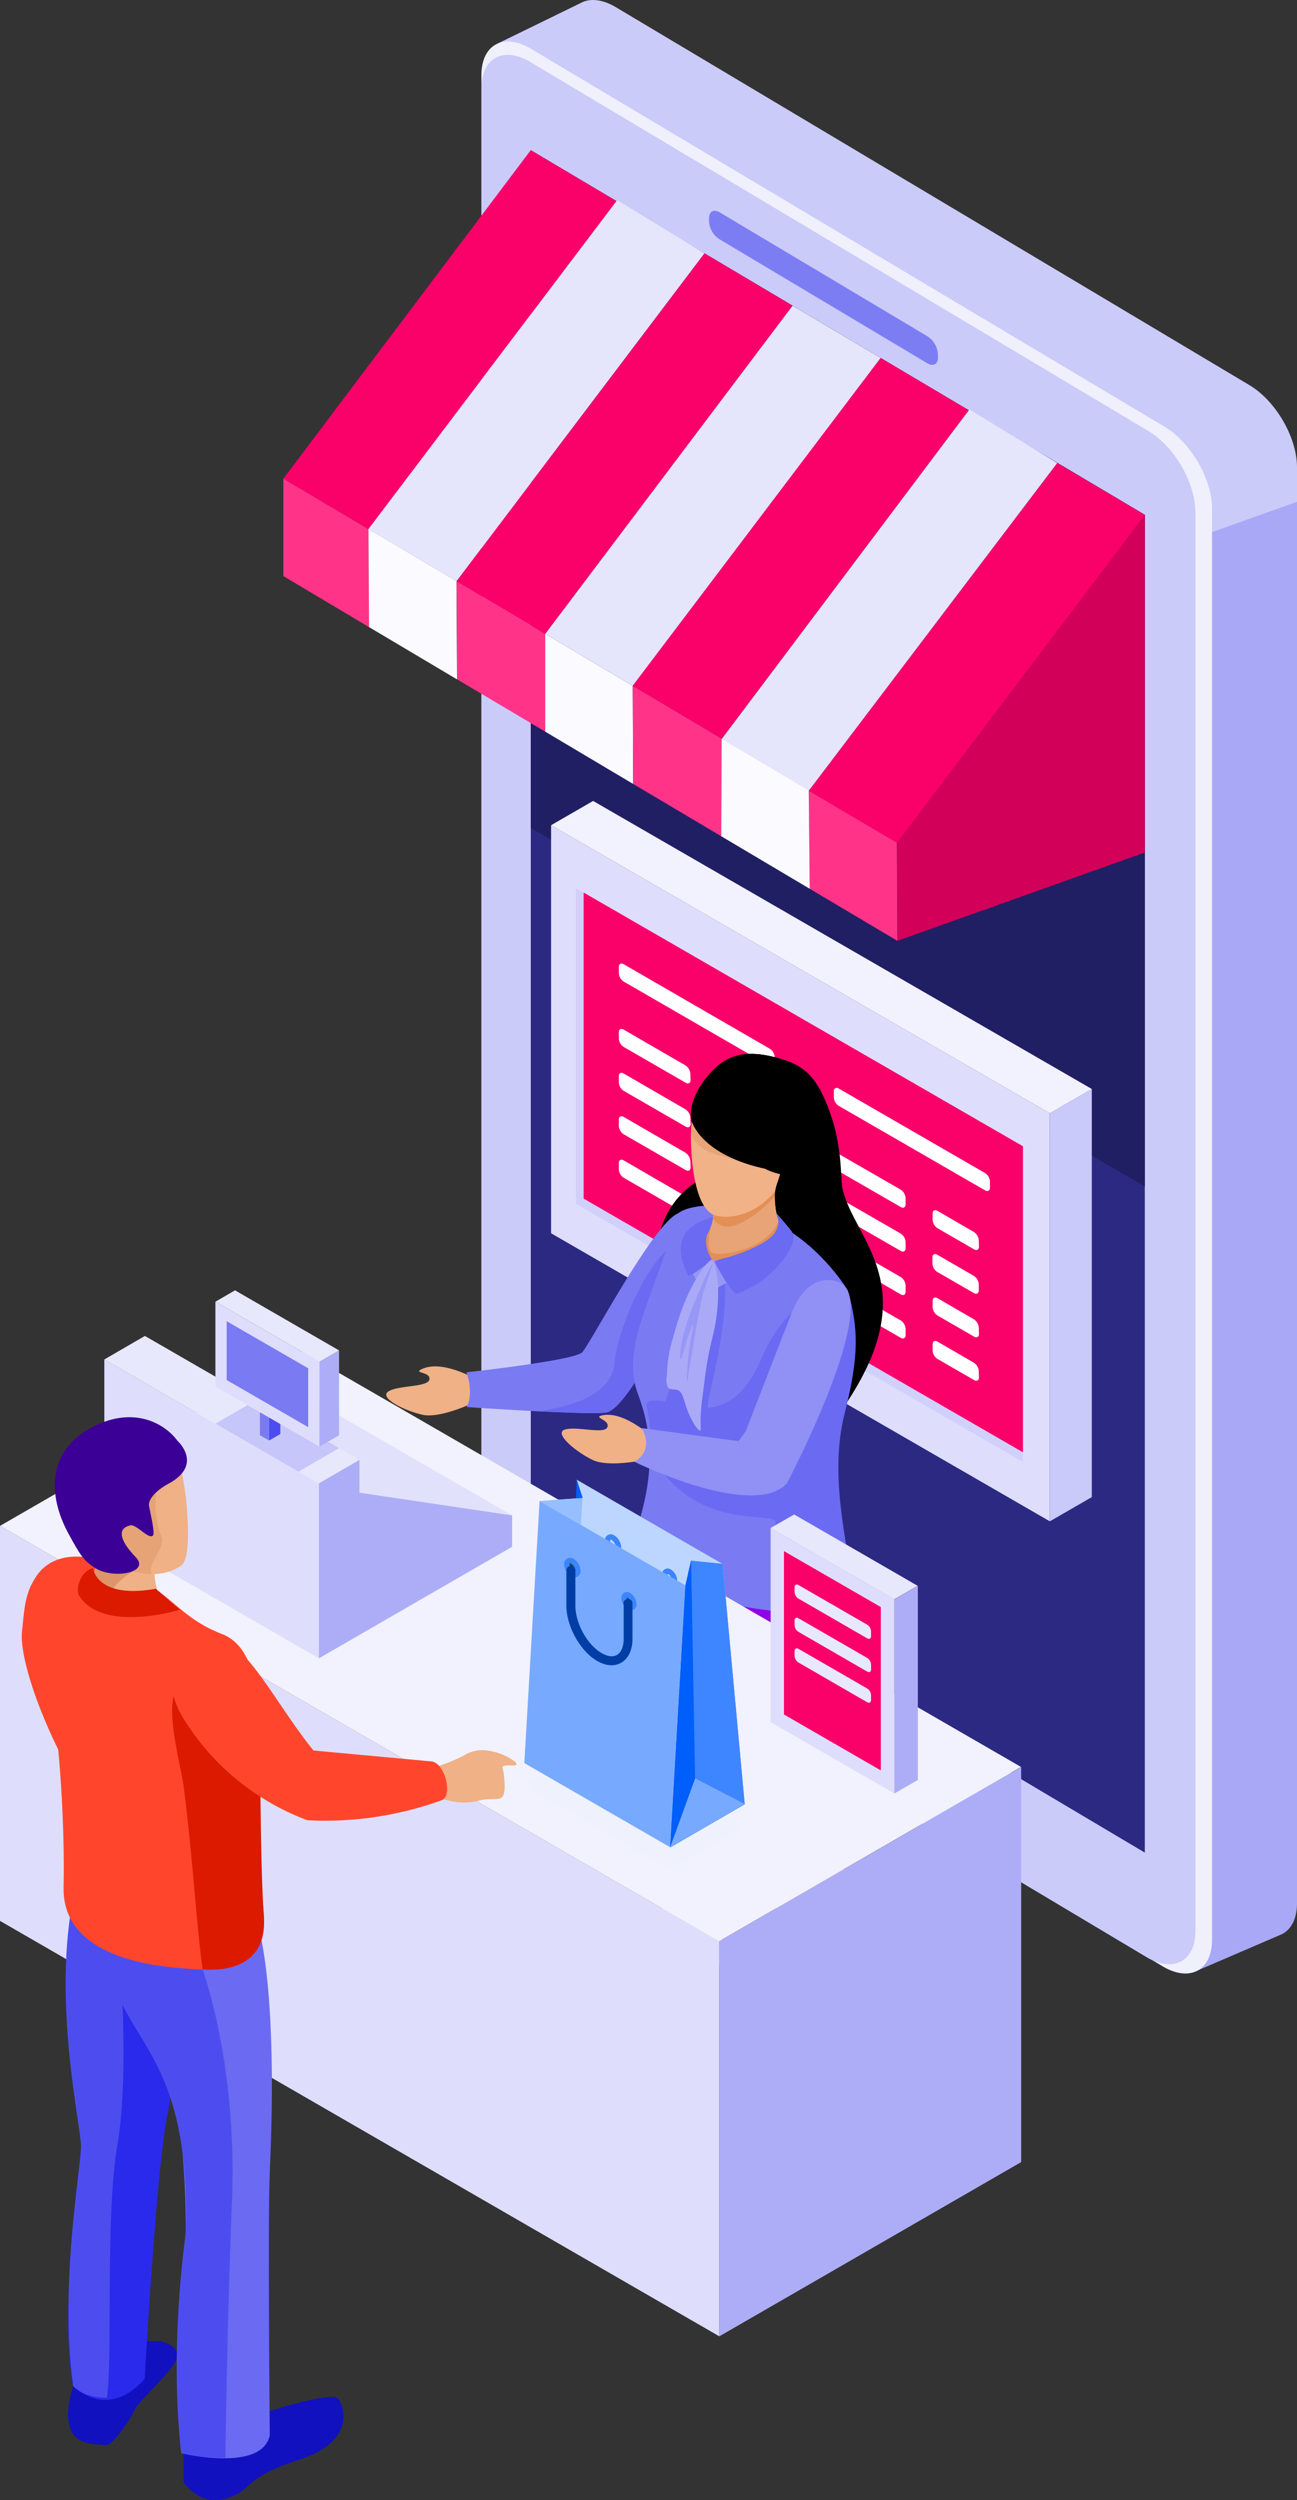 <svg xmlns="http://www.w3.org/2000/svg" xmlns:xlink="http://www.w3.org/1999/xlink" viewBox="0 0 330.66 637.17"><rect x="0" y="0" width="330.66" height="637.17" fill="#333333" stroke="none"/><defs><style>.cls-1{fill:#cbcbfa;}.cls-2{fill:#a8a8f7;}.cls-3{fill:#f0f0fd;}.cls-4{fill:#2c2982;}.cls-5{fill:#211f63;}.cls-6{fill:#7d7df3;}.cls-7{fill:#dedefc;}.cls-8{fill:#d0d0fb;}.cls-9{fill:#fa0069;}.cls-10{fill:#fff;}.cls-11{fill:#c9c9fa;}.cls-12{fill:#f2f2fe;}.cls-13{fill:#efb185;}.cls-14{fill:#7a7af3;}.cls-15{fill:#6a6af2;}.cls-16{fill:#ea985e;}.cls-17{fill:url(#linear-gradient);}.cls-18{fill:url(#linear-gradient-2);}.cls-19{fill:#9100e6;}.cls-20{fill:#7d00c6;}.cls-21{fill:#9696f6;}.cls-22{fill:#e8a476;}.cls-23{fill:#e38f56;}.cls-24{fill:#f1b287;}.cls-25{fill:#a9a9f7;}.cls-26{fill:#9797f5;}.cls-27{fill:#9090f5;}.cls-28{fill:#adadf7;}.cls-29{fill:#e8e8fd;}.cls-30{fill:#e1e1fc;}.cls-31{fill:#c6c6fa;}.cls-32{fill:#4d4def;}.cls-33{fill:#feebff;}.cls-34{fill:#d9a2ff;}.cls-35{fill:#eff1fc;}.cls-36{fill:#bdd6ff;}.cls-37{fill:#3b85ff;}.cls-38{fill:#7af;}.cls-39{fill:#264654;}.cls-40{fill:#97bfff;}.cls-41{fill:#9eb0e9;}.cls-42{fill:#3e86ff;}.cls-43{fill:#005efb;}.cls-44{fill:#003ea5;}.cls-45{fill:#d20058;}.cls-46{fill:#e5e5fc;}.cls-47{fill:#ff3489;}.cls-48{fill:#fbfbff;}.cls-49{fill:#ff462d;}.cls-50{fill:#1111bf;}.cls-51{fill:#2a2aec;}.cls-52{fill:#dc1a00;}.cls-53{fill:#dd9569;}.cls-54{fill:#e6a376;}.cls-55{fill:#3b0095;}</style><linearGradient id="linear-gradient" x1="-1968.61" y1="2381.28" x2="-1967.9" y2="2381.28" gradientTransform="translate(92249.67 249268.81) rotate(120.11) scale(85.86)" gradientUnits="userSpaceOnUse"><stop offset="0" stop-color="#e57e35"/><stop offset="1" stop-color="#ae4800"/></linearGradient><linearGradient id="linear-gradient-2" x1="-1968.61" y1="2380.9" x2="-1967.9" y2="2380.9" xlink:href="#linear-gradient"/></defs><title>Asset 6</title><g id="Layer_2" data-name="Layer 2"><g id="Layer_1-2" data-name="Layer 1"><g id="computer-screen2"><path class="cls-1" d="M148,.79c2.24-1.26,5.35-1.06,8.78.91L318.28,98c6.83,3.92,12.38,13.37,12.38,21.07V483.79c0,3.83-1.38,6.52-3.6,7.77h0c-.19.11-.4.21-.6.3l-21.07,10.29-1-10.06L147.92,398.67c-6.83-3.92-12.38-13.36-12.38-21.07V18.18l-8.66-7.08L148,.79Z"/><path class="cls-2" d="M330.66,485c0,3.84-1.37,6.53-3.59,7.78h0a4.15,4.15,0,0,1-.6.29l-19.82,8.52-1.26.45-.9-364.82,26.18-9.35V485Z"/><path class="cls-3" d="M309,129.66c0-7.71-5.55-17.15-12.38-21.07L135.11,12.29c-6.84-3.92-12.38-.84-12.38,6.87V383.87c0,7.71,5.54,17.15,12.38,21.07l161.51,96.3c6.83,3.92,12.38.84,12.38-6.87V129.66Z"/><path class="cls-1" d="M304.76,130.56c0-7.64-5.5-17-12.27-20.89L135,15.68c-6.77-3.89-12.27-.84-12.27,6.8V384c0,7.64,5.5,17,12.27,20.89l157.5,94c6.77,3.88,12.27.84,12.27-6.8V130.56Z"/><path class="cls-4" d="M291.86,131.2,135.32,38.29V379.21l156.54,92.92Z"/><path class="cls-5" d="M291.86,131.2,135.32,38.29V211l156.54,91.39Z"/><path class="cls-6" d="M239.11,90.25a5.84,5.84,0,0,0-2.67-4.55l-53-31.61c-1.48-.85-2.68-.18-2.68,1.48v.89A5.83,5.83,0,0,0,183.47,61l53,31.61c1.47.85,2.67.18,2.67-1.48Z"/></g><path class="cls-7" d="M267.64,283.71,140.5,210.3v104l127.14,73.4Z"/><path class="cls-8" d="M260.79,292.12l-114-65.8v80.45l114,65.8Z"/><path class="cls-9" d="M260.79,292.12l-112-64.66v78l112,64.65Z"/><path class="cls-10" d="M197.51,269.42a2.73,2.73,0,0,0-1.25-2.15L159,245.72c-.68-.39-1.24-.07-1.24.72V248a2.75,2.75,0,0,0,1.24,2.15l37.31,21.55c.69.39,1.25.07,1.25-.72Z"/><path class="cls-10" d="M252.38,301.1a2.75,2.75,0,0,0-1.24-2.15L213.82,277.4c-.68-.39-1.24-.07-1.24.72v1.55a2.75,2.75,0,0,0,1.24,2.15l37.32,21.54c.68.4,1.24.08,1.24-.71Z"/><path class="cls-10" d="M176,295.93a2.77,2.77,0,0,0-1.24-2.16L159,284.64c-.68-.39-1.24-.07-1.24.72v1.55a2.78,2.78,0,0,0,1.24,2.16l15.82,9.12c.68.4,1.24.08,1.24-.71Z"/><path class="cls-10" d="M230.88,327.61a2.77,2.77,0,0,0-1.24-2.16l-15.82-9.13c-.68-.39-1.24-.07-1.24.72v1.55a2.75,2.75,0,0,0,1.24,2.15l15.82,9.13c.68.4,1.24.08,1.24-.72Z"/><path class="cls-10" d="M194.66,306.7a2.78,2.78,0,0,0-1.24-2.16l-9.34-5.39c-.68-.39-1.24-.07-1.24.72v1.55a2.75,2.75,0,0,0,1.24,2.15l9.34,5.39c.68.4,1.24.08,1.24-.71Z"/><path class="cls-10" d="M249.53,338.38a2.74,2.74,0,0,0-1.24-2.16L239,330.83c-.68-.39-1.24-.07-1.24.72v1.55a2.75,2.75,0,0,0,1.24,2.15l9.34,5.39c.69.4,1.24.08,1.24-.71Z"/><path class="cls-10" d="M249.53,349.44a2.74,2.74,0,0,0-1.24-2.15L239,341.9c-.68-.4-1.24-.07-1.24.72v1.55a2.77,2.77,0,0,0,1.24,2.15l9.34,5.39c.69.4,1.24.08,1.24-.72Z"/><path class="cls-10" d="M176,273.67a2.75,2.75,0,0,0-1.24-2.15L159,262.39c-.68-.4-1.24-.08-1.24.71v1.55a2.77,2.77,0,0,0,1.24,2.16l15.82,9.13c.68.39,1.24.07,1.24-.72Z"/><path class="cls-10" d="M230.88,305.35a2.78,2.78,0,0,0-1.24-2.16l-15.82-9.12c-.68-.4-1.24-.08-1.24.71v1.55a2.78,2.78,0,0,0,1.24,2.16l15.82,9.12c.68.4,1.24.08,1.24-.71Z"/><path class="cls-10" d="M194.66,284.44a2.75,2.75,0,0,0-1.24-2.15l-9.34-5.39c-.68-.4-1.24-.08-1.24.71v1.55a2.77,2.77,0,0,0,1.24,2.16l9.34,5.39c.68.39,1.24.07,1.24-.72Z"/><path class="cls-10" d="M249.53,316.12a2.72,2.72,0,0,0-1.24-2.15L239,308.58c-.68-.4-1.24-.08-1.24.71v1.55A2.75,2.75,0,0,0,239,313l9.34,5.4c.69.39,1.24.07,1.24-.72Z"/><path class="cls-10" d="M176,307a2.77,2.77,0,0,0-1.24-2.15L159,295.71c-.68-.39-1.24-.07-1.24.72V298a2.75,2.75,0,0,0,1.24,2.15l15.82,9.13c.68.4,1.24.08,1.24-.72Z"/><path class="cls-10" d="M230.88,338.67a2.77,2.77,0,0,0-1.24-2.15l-15.82-9.13c-.68-.39-1.24-.07-1.24.72v1.55a2.77,2.77,0,0,0,1.24,2.15l15.82,9.13c.68.4,1.24.07,1.24-.72Z"/><path class="cls-10" d="M194.66,317.77a2.77,2.77,0,0,0-1.24-2.16l-9.34-5.39c-.68-.39-1.24-.07-1.24.72v1.55a2.75,2.75,0,0,0,1.24,2.15l9.34,5.39c.68.4,1.24.08,1.24-.72Z"/><path class="cls-10" d="M176,284.86a2.75,2.75,0,0,0-1.24-2.15L159,273.58c-.68-.4-1.24-.08-1.24.71v1.55A2.77,2.77,0,0,0,159,278l15.82,9.13c.68.39,1.24.07,1.24-.72Z"/><path class="cls-10" d="M230.88,316.54a2.78,2.78,0,0,0-1.24-2.16l-15.82-9.12c-.68-.4-1.24-.08-1.24.71v1.55a2.77,2.77,0,0,0,1.24,2.16l15.82,9.12c.68.4,1.24.08,1.24-.71Z"/><path class="cls-10" d="M194.66,295.63a2.75,2.75,0,0,0-1.24-2.15l-9.34-5.39c-.68-.4-1.24-.08-1.24.71v1.55a2.77,2.77,0,0,0,1.24,2.16l9.34,5.39c.68.39,1.24.07,1.24-.72Z"/><path class="cls-10" d="M249.53,327.31a2.72,2.72,0,0,0-1.24-2.15l-9.34-5.4c-.68-.39-1.24-.07-1.24.72V322a2.78,2.78,0,0,0,1.24,2.16l9.34,5.38c.69.4,1.24.08,1.24-.71Z"/><path class="cls-11" d="M267.64,283.71l10.71-6.18v104l-10.71,6.18Z"/><path class="cls-12" d="M140.5,210.3l10.71-6.18,127.14,73.41-10.71,6.18Z"/><path class="cls-13" d="M121.78,357s-9.28,4.63-14.08,3.55-11.29-4.43-8.6-6,10-1,10.37-3-4.22-1.54-2-2.61,6.36-1.48,14.21,2.65a4.18,4.18,0,0,1,.14,5.38Z"/><path d="M183,271.62c5-4.28,11.18-3.35,17.12-1.43,5.13,1.67,7.87,4.67,10.31,10.36,4.72,11,3.64,19.46,4.43,22.68,3.16,12.9,20.55,24.39,1.26,53.84C214.7,359.21,167.78,340,167,326.32c-.84-15.51,6.17-21.55,8-23.21,4.83-4.32,14.95-7.74,9-13.86-.3-.31-5.22-9.83-3.74-5.91.2.52,1.49,5.14,1,5a21.87,21.87,0,0,1-4.94-2.47C175.19,280.71,179.42,274.67,183,271.62Z"/><path class="cls-14" d="M173.13,309.14a7,7,0,0,1,4.31,6.12s-1.13,11.24-10.07,27.68c0,0-8.38,16.18-12.73,17S119,358.58,119,358.58s1.88-3.22-.08-8.85c0,0,27.49-3,29.52-5.11S167.14,310.76,173.13,309.14Z"/><path class="cls-15" d="M157.74,357.75a9.75,9.75,0,0,1-2.72,2.14c-2.19.58-11.4,0-18-.24,20.79-2.7,19.53-12,19.77-13.45,1.9-11.55,10.41-28,16.4-29.63a149.05,149.05,0,0,0-8.61,20.78c-2.11,6.93-1.53,13.15-2.77,15A39.44,39.44,0,0,1,157.74,357.75Z"/><path class="cls-13" d="M168.8,371.44s-9.87,48.36-4.45,75.17c0,0,2.49,21.15,3.66,27S169,511,169,511s8.37,4.16,12.85,0c0,0,6.27-32.91,0-53.66,0,0,7.42-39.63,7.59-52.54a203.06,203.06,0,0,1,1.79-24l-22.42-9.35Z"/><path class="cls-13" d="M169,505.33s-.69,6.09-4.66,9.58c-3.08,2.7-10.48,9.43-9.67,12.69s9.34,3.66,14.75-1.67,6.86-6.14,9.15-6.6,5.92-5.21,3.61-10.24a7.68,7.68,0,0,1-3.74,1c-1.8-.16-4.63.06-5.3-3.06C172.83,505.42,170.58,505.22,169,505.33Z"/><path class="cls-13" d="M209,387.35s9.54,13.64,4.93,41.5l-2,33.28s6.32,10.66,1.78,43l-4.35,19.45s-5.39,3.95-11.35-4.1c0,0,.44-47.85-1.81-55.22-1.65-5.39-9.14-27.87-12.09-49.6-1.07-7.92-13.33-21-12.69-27.89l37.62-.42Z"/><path class="cls-16" d="M172.49,389.93a7.18,7.18,0,0,0-7.15,2.95c-2.22,16.32-4.07,38.5-1,53.73,0,0,.7,5.92,1.53,12.36a46.81,46.81,0,0,0,17.93,8,57,57,0,0,0-2-9.61s2.57-13.75,4.71-27.69c-1-4.58-1.83-9.3-2.47-14-1-7.17-11.12-18.6-12.52-25.8l.93.07.14,0,.74.13.38.09,1.76.54a11.24,11.24,0,0,0-1.76-.54l-.16-.05-.22,0L173,390l-.33,0h-.14Z"/><path class="cls-16" d="M189.86,394.59c-.22,3.13-.38,6.6-.43,10.22-.07,5.3-1.36,15.12-2.87,24.85a364.29,364.29,0,0,0,9.61,35.6,16.58,16.58,0,0,1,.51,2.81,52.34,52.34,0,0,0,16.21-3.52,14,14,0,0,0-1-2.42l2-33.28A83.83,83.83,0,0,0,215,409.2c-2.13-9.88-6-14.83-6-14.83l-19.16.22Z"/><path class="cls-13" d="M198,516.94s.28,6.07-2.26,9.26-11.48,14.57-10.6,17.81,9.42,3.41,14.71-2,4.43-7.39,6.55-9.66c1.59-1.7,5.28-3.73,3.57-10.62,0,0-3.21,1.76-5.06.52-.61-.41-.48-3.67-1.17-4.09a9.53,9.53,0,0,0-5.74-1.17Z"/><path class="cls-17" d="M169,505.33s-.69,6.09-4.66,9.58c-1.54,1.35-10.92,10.52-12.37,12-2.38,2.37,12.55,6.22,19.37-1.52,3.18-3.61,3.42-4.23,4.81-5.16,1.66-1.11,2.39,3.48,4.17,3.11,1.29-.27,1.25-5.84,2.09-8.09a7.87,7.87,0,0,0-.23-6.11,7.68,7.68,0,0,1-3.74,1c-1.8-.15-4.63.06-5.3-3.06-.34-1.59-2.59-1.79-4.14-1.68Z"/><path class="cls-18" d="M198,516.94s.28,6.07-2.26,9.26-11.48,14.57-10.6,17.81,9.42,3.41,14.71-2,4.43-7.39,6.55-9.66c.55-.58.32,2.57,3,1.07,1-.54,1-5,1-7.13a14.93,14.93,0,0,0-.44-4.56s-3.21,1.76-5.06.52c-.61-.41-.48-3.67-1.17-4.09a9.53,9.53,0,0,0-5.74-1.17Z"/><path class="cls-19" d="M215.32,456.54c-30.45,13.25-53.07-6.33-53.18-8.36-1.24-23.82-.94-40.27,0-51.62,1.95-23.16,18.45-10.07,18.45-10.07l-.34,1.18,28.76-.32s10.9,14,6.3,41.84a207.2,207.2,0,0,0,0,27.35Z"/><path class="cls-20" d="M215.32,456.54a54.14,54.14,0,0,1-14.93,4.18c-1.41-34-2.63-73.24-2.63-73.24l11.26-.13s10.91,14,6.3,41.84a207.2,207.2,0,0,0,0,27.35Z"/><path class="cls-14" d="M216.16,328.89S210,318.44,199,312.35c-14.82-8.27-26.1-4.51-26.64-2.43-5.17,20.19-14.44,33-9.66,45.53,6.41,16.76.51,30.57-1.19,37.45-2,8,18.93,16.11,35.95,17.65,3.93.35,4.6-.24,8.21-.59,2.37-.23,6.87-14.35,4.8-22.61s-8.26-22-4.39-37.2,12.64-13.51,10.06-21.26Z"/><path class="cls-15" d="M216.37,329.6c2.31,8.79,2.82,15.46-1.05,30.68s.47,31.53,1.31,40c.79,8-11.24,10.5-17.73,10.29-.56-5.1-1.12-13.42-1.2-22.73,0-2.64-17.54,2-28.91-12.86-4.26-5.59-1.86-6.86-3.93-16.75-.2-1,.78-1.71,4.66-1.08.56.09,7.85-25.56,8-26.24,2.45-11.79,7.05-7.35,7.22-5,1,13.62-5.27,33-4.22,32.87,4.57-.41,9.61-3.15,13.56-12.46C202.55,326.37,216.37,329.6,216.37,329.6Z"/><path class="cls-21" d="M175.39,319.37c.18.68.14,1.58.31,2.32a14.4,14.4,0,0,0,2.62,5.73c.48.62,1.15,1.75,2,1.81,1.17.09,2.58-1,3.54-1.54,3.1-1.7,6.09-3.44,8.3-6.25a8,8,0,0,0,1.7-3c.05-.21.26-.75.14-1s-.82.11-.94.14a15.18,15.18,0,0,0-3,1.2,29.55,29.55,0,0,1-4.53,1.73c-1.38.43-3.13,1.24-4.44.14a5.63,5.63,0,0,1-.91-1.14c.05-.06-.15-.1-.21-.16l-.4-.42a6.91,6.91,0,0,0-2.22-2c-.68-.24-1.22.3-1.48.89a6.4,6.4,0,0,0-.31,3.72"/><path class="cls-22" d="M178.06,301.37s6.9,5.76,2,13.68c-.44.71-2.78,4.52,1.75,6.06,1.93.66,18.66-3.4,16.75-9.95a15.8,15.8,0,0,1-.85-3.74c-.2-3.14.58-7.44,3.07-14.17l-22.7,8.12Z"/><path class="cls-23" d="M182,319.44c-1.49-.43-1.7-2.55-.87-6.56a13,13,0,0,1-1.09,2.17c-.44.71-2.78,4.52,1.75,6.06,1.93.66,18.66-3.4,16.75-9.95C195.41,318.65,184,320,182,319.44Z"/><path class="cls-15" d="M201.39,313.24c-.49-.68-3.11-3.69-3.42-4a13.17,13.17,0,0,1,.49,2.1,4.94,4.94,0,0,1-.29,1.55c-.69,1.95-2.49,3.21-4.23,4.17a41.92,41.92,0,0,1-8.74,3.44,15.37,15.37,0,0,0-2.95.94c-.08.36,2,3.94,2.78,5.13a21.92,21.92,0,0,0,2.46,3.07c.58.36,5.77-2.39,7.33-3.71,2.56-2.15,5.15-4.65,6.6-7.71a6.08,6.08,0,0,0,.84-3.57,4.27,4.27,0,0,0-.87-1.4Z"/><path class="cls-15" d="M181.4,312.08a9.88,9.88,0,0,0,.37-1.91s-7,1.52-8,6.41c-.6,2.86.4,5.94,1.68,8.43.31.63,6.21-3.77,6-4.08-1.65-2.81-1.65-4.75-1.2-6.27a9.37,9.37,0,0,0,1.13-2.58Z"/><path class="cls-23" d="M181.48,306.83l16.31-12.33s.79.62,2,1.66a40.89,40.89,0,0,0-1.9,8.16c-.08.69-7.9,8.6-12.76,8.27a4.55,4.55,0,0,1-3.36-2A9.63,9.63,0,0,0,181.48,306.83Z"/><path class="cls-24" d="M182.18,276.43s-5.06,1-6,11.53c-.12,1.16-.37,20.06,6.33,21.83,4.85,1.27,13.95-1.07,18.94-12.56S197.54,269.77,182.18,276.43Z"/><path class="cls-22" d="M182.18,276.43s-5.06,1-6,11.53c-.12,1.16.73,4.78,7.43,6.55,4.85,1.27,15.76,3.74,16.88-.53C203.67,281.88,197.54,269.77,182.18,276.43Z"/><path class="cls-24" d="M195.3,298.78s2.31-5.68,5.52-3.65c1,.66,2.05,1.94.22,4.82s-5.37,5.33-8,4.8l2.24-6Z"/><path d="M183,271.62c5-4.28,11.18-3.35,17.12-1.43,5.13,1.67,10.15,7.11,10.3,12.16.15,4.81-.9,10.61-4.27,15.11-1.53,2.05-7.74,14.36-8.22,11.5-1-6.11.15-6.54.93-9.75a14.86,14.86,0,0,1-3.83-1.36c-16.41-3.58-18.62-12-18.62-12C175.19,280.71,179.42,274.67,183,271.62Z"/><path class="cls-25" d="M170,350.75a4.93,4.93,0,0,0,.26,2.77c.5.85,1.92.4,2.69.82.94.51,1.27,1.94,1.58,2.87a24.08,24.08,0,0,0,2.55,5.92c.1.13,1.16,1.72,1.43,1.4s.12-.68.12-.92c0-.82,0-1.64,0-2.46.08-3,.59-5.94.94-8.9.31-2.62.71-5.22,1.23-7.81.39-1.9.92-3.76,1.31-5.66,2-9.72.46-17.22-.62-17.7-.72-.31-6,6-9.16,17.24-.31,1.1-.65,2.17-.94,3.25a33.6,33.6,0,0,0-1.34,8.57c0,.19,0,.39,0,.61Z"/><path class="cls-26" d="M179.09,330c.15-.46,1.62-4.83,2.16-6.41a10.5,10.5,0,0,0,.32-1s.09-.35,0-.36-.25.32-.29.38c-.27.46-.5.94-.74,1.41s-.43.84-.62,1.27c-.35.77-.69,1.55-1,2.32-.22.52-.45,1-.67,1.55a66.27,66.27,0,0,0-4.44,12.78,24.62,24.62,0,0,0-.4,3.33c0,.25-.11.83.07,1s.31-.35.33-.4a14,14,0,0,0,.6-1.9c.42-1.52.87-3,1.4-4.5.18-.48.34-1,.55-1.43,0,0,.25-.48.28-.44s0,.58,0,.71c-.09.68-.23,1.36-.35,2a66.69,66.69,0,0,0-1,7.45c-.07,1-.13,2-.18,3.07,0,.32,0,.64,0,1,0,.12,0,.23,0,.35s0,.21,0,.16a7,7,0,0,0,.38-2.1c.28-1.59.54-3.18.82-4.77.86-5,1.58-10.08,2.76-15-.06,0,.09-.4.1-.45Z"/><path class="cls-13" d="M165.58,371.8s-10.09,2.39-14.52.25-10-6.87-7-7.75,10,1.28,10.78-.58-3.75-2.46-1.39-3,6.53,0,13.24,5.82a4.15,4.15,0,0,1-1.09,5.27Z"/><path class="cls-27" d="M213.41,326.59s-7.3-3.08-11.64,8.12-11.65,30-11.65,30l-1.83,2.56-24.76-3.34s3.7,5.2-1.77,8.61c0,0,30,14.78,38.85,5.52,0,0,25.28-47.91,12.8-51.44Z"/><path class="cls-7" d="M183.34,494.72,0,388.87V489.53L183.34,595.38V494.72Z"/><path class="cls-12" d="M0,388.87l77-44.43L260.28,450.29l-76.95,44.43L0,388.87Z"/><path class="cls-28" d="M183.34,494.72l77-44.43V551l-77,44.43V494.72Z"/><path class="cls-7" d="M228,407.58,196.47,389.4v49.5L228,457.07Z"/><path class="cls-9" d="M224.55,409.55,199.87,395.3v41.63l24.68,14.25Z"/><path class="cls-29" d="M222.07,415.73a2.16,2.16,0,0,0-1-1.69l-17.5-10.1c-.54-.31-1-.06-1,.56v1.22a2.16,2.16,0,0,0,1,1.69l17.5,10.11c.54.31,1,.06,1-.57Z"/><path class="cls-29" d="M222.07,424.2a2.16,2.16,0,0,0-1-1.69l-17.5-10.1c-.54-.31-1-.06-1,.56v1.22a2.16,2.16,0,0,0,1,1.69L221.09,426c.54.31,1,.06,1-.57Z"/><path class="cls-29" d="M222.07,432a2.16,2.16,0,0,0-1-1.7l-17.5-10.1c-.54-.31-1-.06-1,.56V422a2.16,2.16,0,0,0,1,1.69l17.5,10.11c.54.31,1,.06,1-.57Z"/><path class="cls-29" d="M196.47,389.4l6-3.44,31.48,18.18-6,3.44Z"/><path class="cls-28" d="M228,407.58l6-3.44v49.49l-6,3.44Z"/><path class="cls-7" d="M81.29,378,26.6,346.46v44.59l54.69,31.58Z"/><path class="cls-30" d="M36.94,348.83l38.92,5.78,54.69,31.58L91.63,380.4Z"/><path class="cls-28" d="M91.64,380.4l38.92,5.79v8L81.29,422.63V378l10.35-6Z"/><path class="cls-29" d="M26.59,346.46l10.35-6,54.69,31.57-10.35,6Z"/><path class="cls-31" d="M54.92,362.82l10.35-6,21.19,12.23-10.35,6Z"/><path class="cls-14" d="M66.26,348.23l2.35,1.36v17.52l-2.35-1.36Z"/><path class="cls-32" d="M68.61,349.59l2.86-1.65v17.52l-2.86,1.65Z"/><path class="cls-33" d="M70.15,346l2.35,1.36-3.89,2.25-2.35-1.36Z"/><path class="cls-34" d="M70.15,346l2.2,1.28-3.68,2.13-2.21-1.28Z"/><path class="cls-7" d="M81.44,347.05,54.92,331.73v21.63l26.52,15.31Z"/><path class="cls-14" d="M78.57,348.7l-20.78-12v15l20.78,12Z"/><path class="cls-28" d="M81.44,347.05l5-2.9v21.62l-5,2.9Z"/><path class="cls-29" d="M54.92,331.73l5-2.89,26.52,15.31-5,2.9Z"/><path class="cls-35" d="M187.42,466.83c1.35-.77,1.49-1.95.33-2.62l-33-19a5,5,0,0,0-4.54.19l-14.14,8.16c-1.34.78-1.49,2-.32,2.62l33,19a5.06,5.06,0,0,0,4.55-.18Z"/><path class="cls-36" d="M147,377.08l37.16,21.46-8-.82L174.71,404l-37.17-21.45,11-.82L147,377.08Z"/><path class="cls-37" d="M156.63,391.3a1.53,1.53,0,0,0-2.43,1.4,3.87,3.87,0,0,0,1.75,3,1.63,1.63,0,0,0,1.68.1,1.66,1.66,0,0,0,.75-1.5A3.86,3.86,0,0,0,156.63,391.3Zm-.68,1.17a2.38,2.38,0,0,1,1.07,1.86c0,.15,0,.27-.07.32s-.19,0-.32-.1a2.36,2.36,0,0,1-1.07-1.85c0-.15,0-.28.07-.33S155.82,392.4,156,392.47Z"/><path class="cls-37" d="M171.06,400a1.43,1.43,0,0,0-2.26,1.31,3.51,3.51,0,0,0,1.58,2.75,1.43,1.43,0,0,0,2.27-1.31A3.51,3.51,0,0,0,171.06,400Zm-.87,1.11a.64.64,0,0,1,.19.07,2,2,0,0,1,.91,1.57,1.05,1.05,0,0,1,0,.21l-.2-.07a2,2,0,0,1-.91-1.58.88.88,0,0,1,0-.2Z"/><path class="cls-38" d="M137.56,382.52,174.72,404l-3.88,66.76-37.17-21.45,3.89-66.77Z"/><path class="cls-39" d="M145.92,397.87a3.13,3.13,0,0,1,1.41,2.45c0,.9-.63,1.26-1.41.81a3.11,3.11,0,0,1-1.41-2.44C144.51,397.79,145.14,397.42,145.92,397.87Z"/><path class="cls-37" d="M146.26,397.28a1.65,1.65,0,0,0-1.68-.09,1.62,1.62,0,0,0-.76,1.5,3.88,3.88,0,0,0,1.76,3,1.61,1.61,0,0,0,1.67.1,1.64,1.64,0,0,0,.76-1.5A3.9,3.9,0,0,0,146.26,397.28Zm-.68,1.18a2.37,2.37,0,0,1,1.07,1.86c0,.15,0,.27-.08.32s-.19,0-.31-.1a2.35,2.35,0,0,1-1.08-1.85c0-.15,0-.28.08-.33S145.45,398.39,145.58,398.46Z"/><path class="cls-39" d="M160.35,406.58a2.76,2.76,0,0,1,1.24,2.16c0,.8-.55,1.12-1.24.72a2.74,2.74,0,0,1-1.25-2.16C159.1,406.51,159.66,406.18,160.35,406.58Z"/><path class="cls-37" d="M160.68,406a1.43,1.43,0,0,0-2.26,1.31,3.5,3.5,0,0,0,1.59,2.75,1.42,1.42,0,0,0,2.26-1.31A3.51,3.51,0,0,0,160.68,406Zm-.87,1.11a.69.69,0,0,1,.2.07,2,2,0,0,1,.9,1.57,1.18,1.18,0,0,1,0,.21l-.2-.07a2,2,0,0,1-.9-1.58.94.94,0,0,1,0-.2Z"/><path class="cls-40" d="M137.57,382.53l10.93-.8-.41,6.91Z"/><path class="cls-41" d="M174.74,404l9.47-5.46,5.65,61.26-19,11Z"/><path class="cls-41" d="M174.74,404l9.47-5.46,5.65,61.26-19,11Z"/><path class="cls-42" d="M184.15,398.55l.06,0,5.65,61.26-19,11L174.74,404h0l1.45-6.26,8,.83Z"/><path class="cls-38" d="M170.85,470.75l19-11-12.65-6.55-6.36,17.52Z"/><path class="cls-43" d="M174.74,404l1.46-6.26,1,55.51-6.36,17.52L174.74,404Z"/><path class="cls-43" d="M146.84,381.85l.2-4.75,1.46,4.63-1.66.12Z"/><path class="cls-44" d="M159,408.63v8.93c0,2-.56,3.43-1.61,4.12s-2.4.5-4-.39c-3.7-2.14-6.7-7.58-6.7-12.13v-8.94a1.15,1.15,0,1,0-2.3,0v8.94c0,5.3,3.53,11.63,7.85,14.13,2.48,1.43,4.73,1.37,6.35.32s2.66-3.1,2.66-6.05v-8.93a1.15,1.15,0,0,0-2.3,0Z"/><path class="cls-45" d="M291.86,131.2v86.05l-63.08,22.51-.14-25Z"/><path class="cls-9" d="M157.16,51.25l-21.84-13L72.23,122l21.7,12.88Z"/><path class="cls-46" d="M179.61,64.57,157.34,51,93.93,134.83l22.45,13.32,63.23-83.58Z"/><path class="cls-9" d="M202.06,77.9,179.61,64.57l-63.23,83.58L139,161.55,202.06,77.9Z"/><path class="cls-46" d="M224.51,91.22,202.06,77.9,139,161.55l22.33,13.25,63.23-83.58Z"/><path class="cls-9" d="M247,104.55,224.51,91.22,161.28,174.8,184,188.27l63-83.72Z"/><path class="cls-9" d="M291.86,131.2,269.53,118l-63.4,83.57,22.51,13.26,63.22-83.58Z"/><path class="cls-46" d="M269.53,118l-22.38-13.66-63.17,84,22.2,13.18Z"/><path class="cls-47" d="M94.07,159.81l-21.83-13V122l21.7,12.88.13,25Z"/><path class="cls-48" d="M116.52,173.14,94.08,159.81l-.15-25,22.45,13.32Z"/><path class="cls-47" d="M139,186.46l-22.45-13.32-.14-25L139,161.55Z"/><path class="cls-48" d="M161.42,199.79,139,186.46V161.55l22.32,13.25Z"/><path class="cls-47" d="M183.87,213.11l-22.44-13.32-.14-25L184,188.27l-.11,24.84Z"/><path class="cls-47" d="M228.77,239.76l-22.33-13.25-.31-25,22.5,13.26Z"/><path class="cls-48" d="M206.44,226.51l-22.57-13.4.11-24.84,22.2,13.18Z"/><path class="cls-49" d="M15.29,397.84c6.1,1.18,4.9,24.24,7.32,41.08,0,0,26.07,33.65,23,34-16.72,10.13-41.46-43.68-40-57.13.7-6.59.73-11,5.1-15.84a9.33,9.33,0,0,1,3.2-1.88,3.86,3.86,0,0,1,1.44-.24Z"/><path class="cls-50" d="M41,596.68s5.47,1.25,4.06,4.57-9.87,10.82-10.75,12.93-5.9,9.73-7.66,9-13.08,1.76-8-15.13c2.48-8.23,14.59-11.76,22.34-11.4Z"/><path class="cls-50" d="M46.81,632.6s3.92,6.24,10.9,4.14,3.66-5.08,18.67-9.94,11-14.3,9.73-15.61-11.55,1.46-14.86,2.51-9.5,3.06-9.5,3.06l-14.94,5.07Z"/><path class="cls-51" d="M18.94,482s1.72,58.88,1.72,64.47-5.78,42.39-2,61.64c0,0,8.58,9,18.22-1.86,0,0,1.07-19.17,2.52-37.47,1-12.75,2.21-25.07,3.35-30.19C45.54,526.1,44.61,488,44.61,488l-25.67-6Z"/><path class="cls-15" d="M38.07,489s9.76,48.36,9.26,80.34c0,0-2.6,46.72-1.1,55.82,0,0,20.49,5.06,22.55-4.53,0,0-.53-55.59,0-67.21s1.71-44-2.92-62.71S38.07,489,38.07,489Z"/><path class="cls-32" d="M46.22,625.2c-3.17-27.06,1.11-55.82,1.11-55.82C49.06,516.66,26.12,521.23,27,490.5l24.42,10.79s9.11,23.81,7.72,59.52c-1.08,27.64-1.53,54.82-1.68,65.72A52.24,52.24,0,0,1,46.22,625.2Z"/><path class="cls-32" d="M18.66,608.08c-3.54-26.73,2-55.41,2-61,0-5.33-7.55-37.65-1.72-64.74l11,8.42s3.49,35.52,0,55.76c-3.18,18.41-1.14,54.26-2.69,64.55C21.17,611.06,18.66,608.08,18.66,608.08Z"/><path class="cls-49" d="M9.58,401.25s-3.95,4.62.31,17.22c5.43,16,6.65,47.47,6.32,62.53-.36,16.9,20.71,19.78,29.23,20.52,9.33.81,23.45,2.08,21.74-14.7-3.13-30.76,4.39-64.73-10.68-70.44-6.35-2.41-9.79-5.78-13.9-9.16C28.74,395.8,15.36,393.45,9.58,401.25Z"/><path class="cls-52" d="M66.1,437.69c.33,1.68.08,35.29,1.17,50.83.72,10.35-6.33,14-15.6,13.39-1.58-10.78-2.46-28.23-4.87-46.77-.92-7.1-9.12-34.12,6.88-23.92,8.38,5.34,11.88,3.68,12.42,6.47Z"/><path class="cls-13" d="M24.68,389.47s1.17,8.37-1.62,13.67c-2.54,4.82,17.43,8.77,17.82,4.34a18.82,18.82,0,0,1,.7-16.27c2.43-4.52-16.9-1.74-16.9-1.74Z"/><path class="cls-53" d="M23.16,403.43c2.07-3.95,2-9.57,1.76-12.2l14.67,6.87v0c-.53.13-10.27,2.8-12.26,9.84-3-1.16-5.07-2.79-4.16-4.55Z"/><path class="cls-13" d="M44.62,366.88s2.58,10.74,3.05,17.7c.33,4.92.73,12.94-1.55,14.46-2.68,1.79-7,3.18-13.55,1-7.88-2.69-16.35-13.23-13.2-22.92S32.68,359.27,44.62,366.88Z"/><path class="cls-54" d="M19.93,387.48c3-8.72,10.55-19.26,10.46-19.81-.05-.33,2.51-2,5.41-3.77a17.56,17.56,0,0,1,8.82,3A41.22,41.22,0,0,1,46.35,372c-1.83,2.1-5.58,4.53-6.13,6.31-1.25,4.18-.36,10.44.93,13.2s-3.64,6.91-2.55,9.34l0,.34A23.15,23.15,0,0,1,32.56,400c-5.05-1.73-10.29-6.66-12.63-12.52Z"/><path class="cls-55" d="M45.32,367.26s6.59,6-2.33,10.84c-4,2.17-5.21,4.44-5,5.66s1.53,6.75,1.05,7.48c-.93,1.38-4.24-2.83-5.76-2.51-3.87.82-2.28,4.4,1.33,8.11,3.84,4-6,5.79-10.67,2.57-2.48-1.71-3.38-2.75-6.71-9-4.83-9.12-5.28-20.18,5.55-26.3s19.18-1.5,22.52,3.15Z"/><path class="cls-52" d="M39.71,404.89l6.12,5.36s-19.59,6.07-25.68-3.63c-.87-1.37.06-6.05,3.55-7C23.7,399.64,24.54,407.61,39.71,404.89Z"/><path class="cls-13" d="M110.3,457.78c-4.81-4-.07-7.25-.07-7.25a44.31,44.31,0,0,0,7.76-3,9,9,0,0,1,6.66-1.35,14.81,14.81,0,0,1,6.71,2.84c1.73,1.85-3.8,0-3.19,1.67.18.51.91,5.11.16,6.81s-3,.49-6.28,1.4C117.3,460.17,113.33,458.52,110.3,457.78Z"/><path class="cls-49" d="M52.22,417.83c8.83-3.43,16.94,15,27.7,28.28l29.79,2.75c3.7,0,5.83,8.83,2.91,9.91a86.84,86.84,0,0,1-34.26,5.11A63,63,0,0,1,47.42,439c-10.15-15.33,4.8-21.14,4.8-21.14Z"/></g></g></svg>